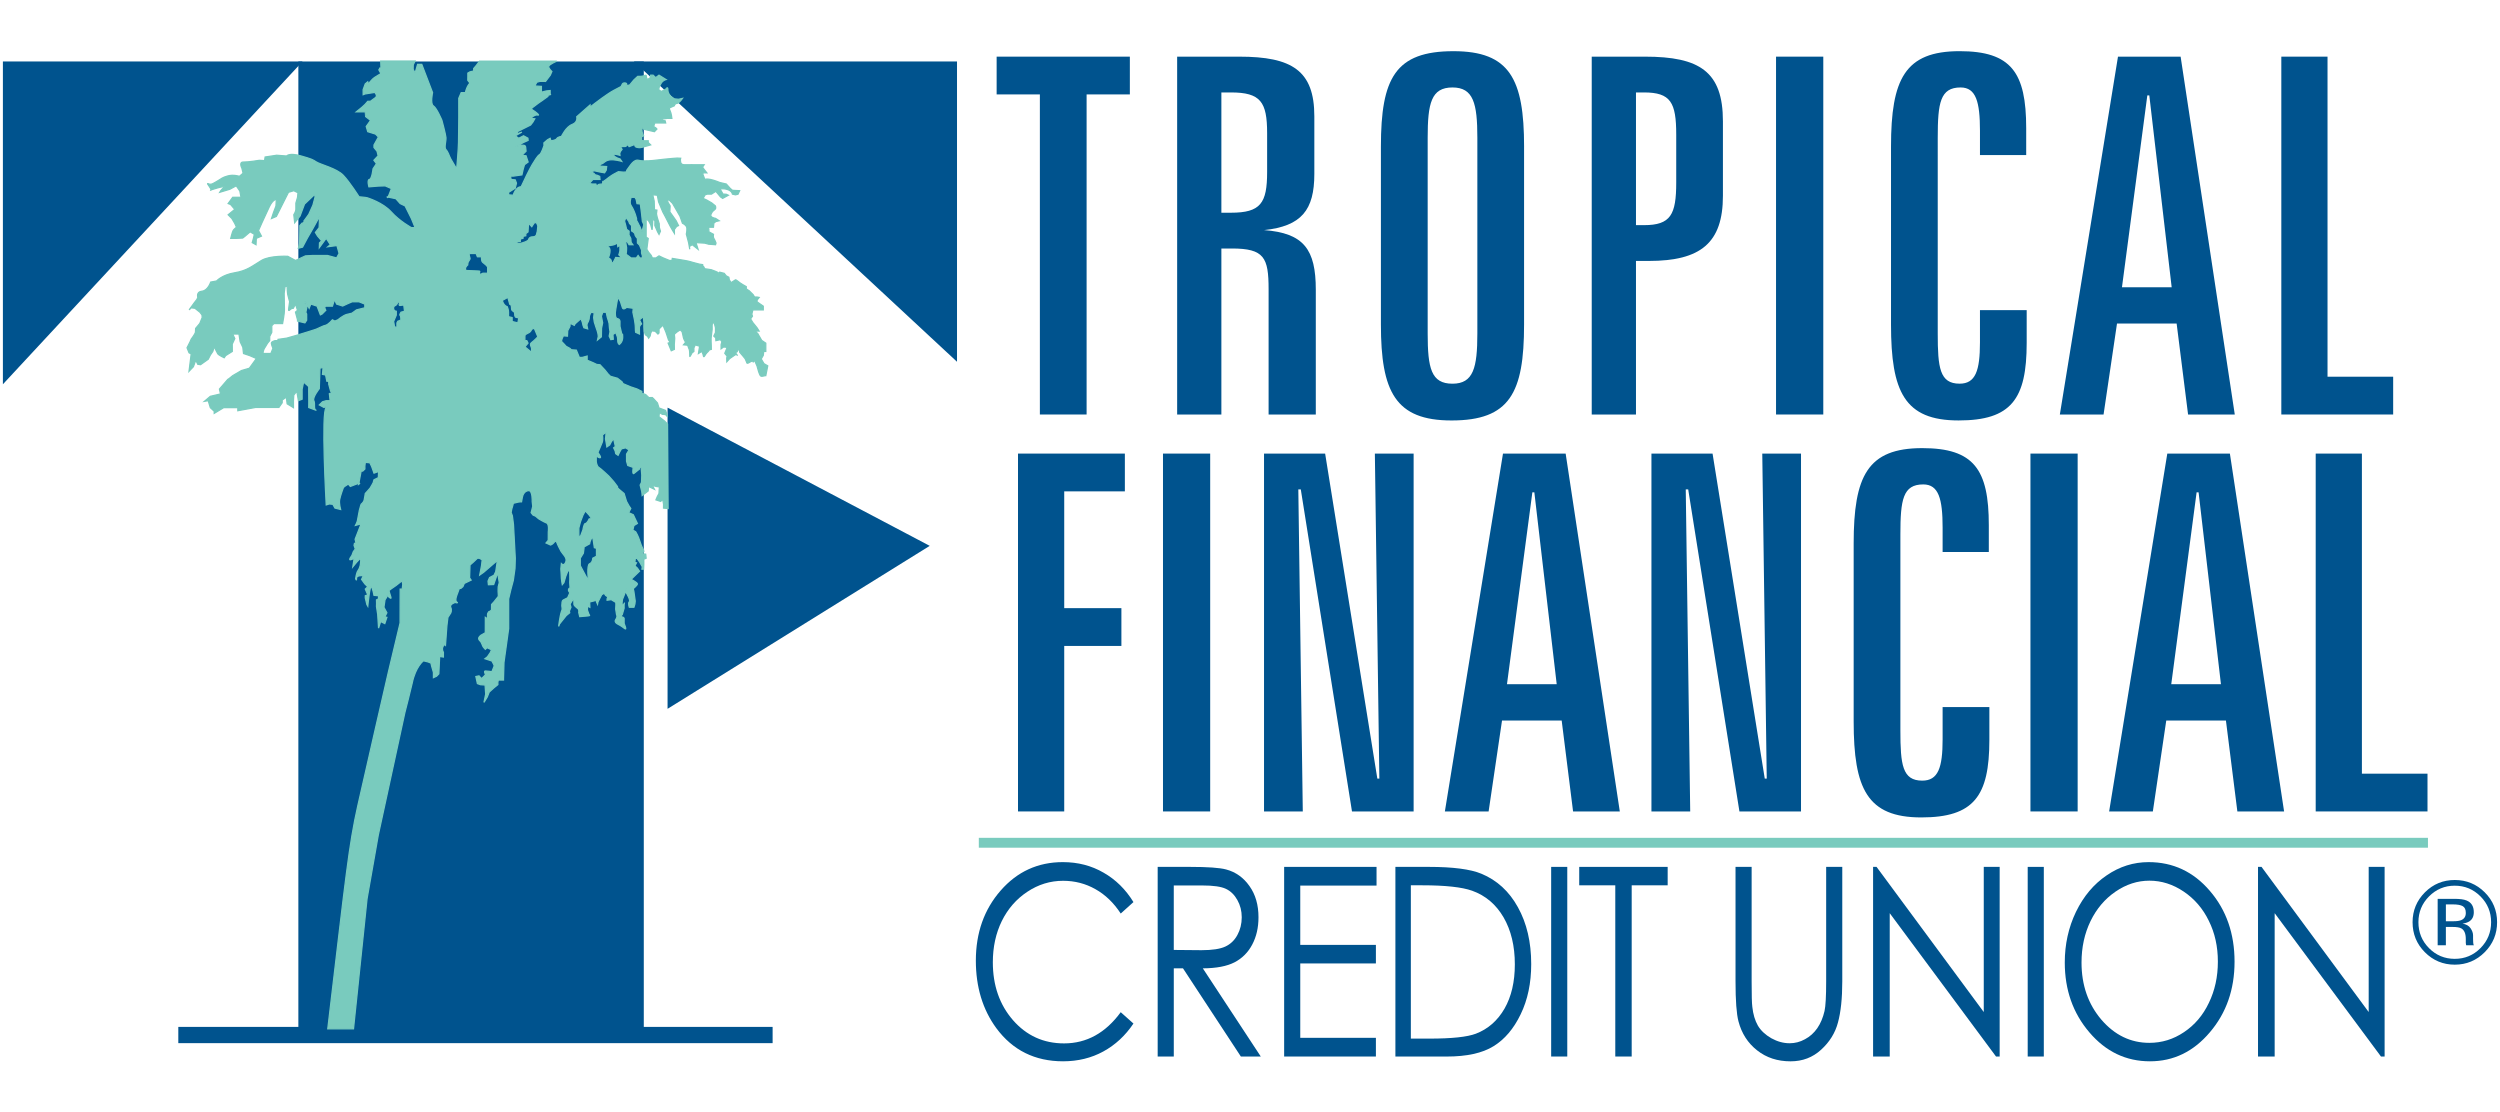 <?xml version="1.0" encoding="utf-8"?>
<!-- Generator: Adobe Illustrator 16.0.4, SVG Export Plug-In . SVG Version: 6.00 Build 0)  -->
<!DOCTYPE svg PUBLIC "-//W3C//DTD SVG 1.1//EN" "http://www.w3.org/Graphics/SVG/1.1/DTD/svg11.dtd">
<svg version="1.1" id="Layer_1" xmlns="http://www.w3.org/2000/svg" xmlns:xlink="http://www.w3.org/1999/xlink" x="0px" y="0px"
	 width="200px" height="89px" viewBox="0 0 200 89" enable-background="new 0 0 200 89" xml:space="preserve">
<g>
	<path fill="#00538E" d="M90.676,72.167l-1.017,0.916c-0.562-0.859-1.236-1.508-2.025-1.949c-0.783-0.445-1.646-0.67-2.587-0.67
		c-1.028,0-1.981,0.293-2.858,0.877c-0.876,0.578-1.559,1.359-2.043,2.34c-0.479,0.977-0.719,2.08-0.719,3.301
		c0,1.852,0.537,3.395,1.613,4.633c1.081,1.236,2.443,1.857,4.085,1.857c1.807,0,3.317-0.834,4.534-2.496l1.017,0.908
		c-0.643,0.959-1.446,1.707-2.411,2.234c-0.959,0.525-2.031,0.785-3.218,0.787c-2.256,0-4.037-0.887-5.34-2.65
		c-1.093-1.492-1.639-3.295-1.639-5.404c0-2.223,0.66-4.088,1.981-5.602c1.327-1.521,2.986-2.279,4.979-2.279
		c1.204,0,2.291,0.281,3.262,0.846C89.26,70.37,90.057,71.155,90.676,72.167L90.676,72.167z"/>
	<path fill-rule="evenodd" clip-rule="evenodd" fill="#00538E" d="M92.613,69.351h2.569c1.434,0,2.402,0.068,2.911,0.207
		c0.765,0.203,1.388,0.65,1.866,1.33c0.48,0.674,0.72,1.506,0.72,2.494c0,0.828-0.166,1.551-0.499,2.18
		c-0.328,0.625-0.798,1.098-1.411,1.42c-0.614,0.318-1.463,0.48-2.543,0.486l4.637,7.055H99.27l-4.63-7.055h-0.737v7.055h-1.289
		V69.351L92.613,69.351z M93.902,70.837v5.158l2.219,0.02c0.858,0,1.492-0.098,1.903-0.289c0.415-0.193,0.735-0.5,0.964-0.92
		c0.233-0.426,0.351-0.898,0.351-1.424c0-0.508-0.117-0.967-0.351-1.381c-0.233-0.42-0.541-0.717-0.921-0.896
		s-1.011-0.268-1.894-0.268H93.902L93.902,70.837z"/>
	<polygon fill="#00538E" points="102.732,69.351 110.123,69.351 110.123,70.847 104.021,70.847 104.021,75.591 110.072,75.591 
		110.072,77.075 104.021,77.075 104.021,83.026 110.072,83.026 110.072,84.522 102.732,84.522 102.732,69.351 	"/>
	<path fill-rule="evenodd" clip-rule="evenodd" fill="#00538E" d="M111.632,84.522V69.351h2.676c1.928,0,3.33,0.184,4.201,0.547
		c1.249,0.516,2.224,1.41,2.925,2.682c0.707,1.273,1.063,2.787,1.063,4.547c0,1.521-0.281,2.857-0.842,4.012
		c-0.557,1.158-1.279,2.01-2.174,2.559c-0.892,0.553-2.139,0.826-3.747,0.826H111.632L111.632,84.522z M112.868,83.089h1.492
		c1.782,0,3.018-0.131,3.709-0.393c0.968-0.371,1.73-1.037,2.289-2c0.555-0.969,0.829-2.152,0.829-3.547
		c0-1.467-0.299-2.717-0.9-3.758c-0.603-1.035-1.441-1.748-2.517-2.133c-0.808-0.287-2.139-0.434-3.988-0.434h-0.914V83.089
		L112.868,83.089z"/>
	<polygon fill="#00538E" points="124.093,69.351 125.382,69.351 125.382,84.522 124.093,84.522 124.093,69.351 	"/>
	<polygon fill="#00538E" points="126.338,70.825 126.338,69.351 133.413,69.351 133.413,70.825 130.535,70.825 130.535,84.522 
		129.223,84.522 129.223,70.825 126.338,70.825 	"/>
	<path fill="#00538E" d="M138.842,69.351h1.289v9.158c0,1.09,0.016,1.764,0.054,2.033c0.063,0.596,0.212,1.098,0.445,1.506
		c0.233,0.396,0.596,0.736,1.077,1.012c0.485,0.268,0.972,0.4,1.465,0.4c0.428,0,0.838-0.105,1.228-0.322
		c0.395-0.209,0.719-0.504,0.984-0.883c0.262-0.381,0.453-0.838,0.578-1.371c0.087-0.387,0.131-1.178,0.131-2.375v-9.158h1.289
		v9.158c0,1.357-0.117,2.451-0.345,3.291c-0.22,0.834-0.669,1.559-1.349,2.178c-0.673,0.617-1.484,0.928-2.445,0.928
		c-1.041,0-1.933-0.291-2.675-0.879c-0.742-0.582-1.239-1.357-1.491-2.32c-0.156-0.592-0.235-1.654-0.235-3.197V69.351
		L138.842,69.351z"/>
	<polygon fill="#00538E" points="149.847,84.522 149.847,69.351 150.124,69.351 158.701,80.964 158.701,69.351 159.973,69.351 
		159.973,84.522 159.682,84.522 151.178,73.054 151.178,84.522 149.847,84.522 	"/>
	<polygon fill="#00538E" points="162.216,69.351 163.505,69.351 163.505,84.522 162.216,84.522 162.216,69.351 	"/>
	<path fill-rule="evenodd" clip-rule="evenodd" fill="#00538E" d="M171.889,68.97c1.952,0,3.588,0.766,4.9,2.301
		c1.317,1.531,1.975,3.422,1.975,5.662c0,2.221-0.657,4.105-1.975,5.65c-1.309,1.547-2.906,2.322-4.794,2.322
		c-1.912,0-3.526-0.77-4.841-2.312c-1.316-1.539-1.972-3.402-1.972-5.59c0-1.457,0.297-2.809,0.895-4.053
		c0.603-1.244,1.418-2.217,2.453-2.918C169.564,69.321,170.685,68.97,171.889,68.97L171.889,68.97z M171.95,70.454
		c-0.95,0-1.855,0.291-2.709,0.877c-0.854,0.584-1.519,1.371-2,2.361c-0.477,0.99-0.719,2.092-0.719,3.311
		c0,1.803,0.529,3.326,1.586,4.568c1.065,1.238,2.347,1.857,3.842,1.857c0.998,0,1.925-0.285,2.771-0.857
		c0.854-0.57,1.518-1.35,1.988-2.34c0.481-0.99,0.721-2.088,0.721-3.299c0-1.203-0.239-2.291-0.721-3.26
		c-0.471-0.977-1.143-1.758-2.006-2.342C173.839,70.745,172.92,70.454,171.95,70.454L171.95,70.454z"/>
	<polygon fill="#00538E" points="180.641,84.522 180.641,69.351 180.922,69.351 189.495,80.964 189.495,69.351 190.769,69.351 
		190.769,84.522 190.478,84.522 181.973,73.054 181.973,84.522 180.641,84.522 	"/>
	<polygon fill="#00538E" points="81.44,36.287 81.44,64.915 85.138,64.915 85.138,51.675 89.712,51.675 89.712,48.652 
		85.138,48.652 85.138,39.309 89.989,39.309 89.989,36.287 81.44,36.287 	"/>
	<polygon fill="#00538E" points="93.039,36.287 93.039,64.915 96.815,64.915 96.815,36.287 93.039,36.287 	"/>
	<polygon fill="#00538E" points="101.122,36.287 101.122,64.915 104.223,64.915 103.866,39.15 104.063,39.15 108.159,64.915 
		113.09,64.915 113.09,36.287 109.989,36.287 110.348,62.29 110.187,62.29 106.011,36.287 101.122,36.287 	"/>
	<path fill-rule="evenodd" clip-rule="evenodd" fill="#00538E" d="M120.239,36.287l-4.649,28.628h3.499l1.073-7.275h4.772
		l0.912,7.275h3.738l-4.332-28.628H120.239L120.239,36.287z M122.588,39.389h0.16l1.788,15.348h-3.978L122.588,39.389
		L122.588,39.389z"/>
	<polygon fill="#00538E" points="132.115,36.287 132.115,64.915 135.217,64.915 134.86,39.15 135.056,39.15 139.154,64.915 
		144.081,64.915 144.081,36.287 140.982,36.287 141.339,62.29 141.181,62.29 137.005,36.287 132.115,36.287 	"/>
	<path fill="#00538E" d="M159.105,42.013c0-4.454-1.189-6.163-5.326-6.163c-4.374,0-5.486,2.227-5.486,7.634v14.234
		c0,5.369,1.075,7.676,5.409,7.676c4.214,0,5.447-1.711,5.447-6.203v-2.625h-3.74v2.586c0,2.266-0.356,3.299-1.63,3.299
		c-1.59,0-1.748-1.273-1.748-4.016V42.769c0-2.784,0.197-4.016,1.829-4.016c1.231,0,1.549,1.153,1.549,3.458v1.948h3.696V42.013
		L159.105,42.013z"/>
	<polygon fill="#00538E" points="162.436,36.287 162.436,64.915 166.212,64.915 166.212,36.287 162.436,36.287 	"/>
	<path fill-rule="evenodd" clip-rule="evenodd" fill="#00538E" d="M173.384,36.287l-4.653,28.628h3.497l1.073-7.275h4.773
		l0.915,7.275h3.738l-4.336-28.628H173.384L173.384,36.287z M175.728,39.389h0.159l1.788,15.348H173.7L175.728,39.389
		L175.728,39.389z"/>
	<polygon fill="#00538E" points="185.256,36.287 185.256,64.915 194.2,64.915 194.2,61.894 188.952,61.894 188.952,36.287 
		185.256,36.287 	"/>
	<polygon fill="#00538E" points="79.731,4.532 79.731,7.553 83.19,7.553 83.19,33.16 86.928,33.16 86.928,7.553 90.388,7.553 
		90.388,4.532 79.731,4.532 	"/>
	<path fill-rule="evenodd" clip-rule="evenodd" fill="#00538E" d="M94.172,4.532V33.16h3.538v-13.28h0.838
		c2.583,0,2.94,0.716,2.94,3.262V33.16h3.776V23.18c0-3.221-0.952-4.532-4.134-4.772c2.981-0.318,4.017-1.59,4.017-4.494V9.303
		c0-3.658-1.788-4.771-6.005-4.771H94.172L94.172,4.532z M97.71,7.395h0.757c2.386,0,2.903,0.756,2.903,3.261v3.102
		c0,2.504-0.518,3.26-2.903,3.26H97.71V7.395L97.71,7.395z"/>
	<path fill-rule="evenodd" clip-rule="evenodd" fill="#00538E" d="M118.188,11.012V26.68c0,2.744-0.317,4.016-1.99,4.016
		c-1.705,0-1.984-1.233-1.984-4.016V11.012c0-2.743,0.279-4.015,1.984-4.015C117.871,6.997,118.188,8.269,118.188,11.012
		L118.188,11.012z M121.927,11.729c0-5.408-1.152-7.634-5.646-7.634c-4.653,0-5.808,2.146-5.808,7.634v14.234
		c0,5.369,1.154,7.674,5.647,7.674c4.653,0,5.806-2.187,5.806-7.674V11.729L121.927,11.729z"/>
	<path fill-rule="evenodd" clip-rule="evenodd" fill="#00538E" d="M127.338,4.532V33.16h3.54V20.875h1.032
		c4.136,0,5.924-1.432,5.924-5.211V9.701c0-3.977-1.865-5.169-6.241-5.169H127.338L127.338,4.532z M130.878,7.395h0.636
		c2.145,0,2.584,0.795,2.584,3.38v3.817c0,2.584-0.439,3.42-2.584,3.42h-0.636V7.395L130.878,7.395z"/>
	<polygon fill="#00538E" points="142.083,4.532 142.083,33.16 145.863,33.16 145.863,4.532 142.083,4.532 	"/>
	<path fill="#00538E" d="M162.096,10.257c0-4.453-1.192-6.163-5.328-6.163c-4.372,0-5.487,2.226-5.487,7.634v14.234
		c0,5.369,1.073,7.674,5.405,7.674c4.218,0,5.449-1.709,5.449-6.202v-2.624h-3.738v2.584c0,2.266-0.356,3.3-1.629,3.3
		c-1.591,0-1.749-1.272-1.749-4.016V11.012c0-2.783,0.196-4.015,1.828-4.015c1.233,0,1.55,1.153,1.55,3.459v1.948h3.699V10.257
		L162.096,10.257z"/>
	<path fill-rule="evenodd" clip-rule="evenodd" fill="#00538E" d="M169.439,4.532l-4.651,28.628h3.497l1.075-7.275h4.771
		l0.915,7.275h3.736l-4.332-28.628H169.439L169.439,4.532z M171.786,7.632h0.158l1.79,15.35h-3.977L171.786,7.632L171.786,7.632z"/>
	<polygon fill="#00538E" points="182.506,4.532 182.506,33.16 191.453,33.16 191.453,30.137 186.202,30.137 186.202,4.532 
		182.506,4.532 	"/>
	
		<line fill="none" stroke="#79CBBE" stroke-width="0.79" stroke-miterlimit="3.864" x1="78.305" y1="67.421" x2="194.237" y2="67.421"/>
	<polygon fill="#00538E" points="0.232,30.742 0.232,4.919 24.203,4.919 0.232,30.742 	"/>
	<polygon fill="#00538E" points="23.869,4.919 51.503,4.919 51.503,82.745 23.869,82.745 23.869,4.919 	"/>
	<polygon fill="#00538E" points="50.711,4.919 76.561,4.919 76.561,28.942 50.711,4.919 	"/>
	<polygon fill="#00538E" points="53.405,56.706 53.405,32.611 74.378,43.668 53.405,56.706 	"/>
	
		<line fill="none" stroke="#00538E" stroke-width="1.3" stroke-miterlimit="3.864" x1="14.265" y1="82.802" x2="61.809" y2="82.802"/>
	<path fill-rule="evenodd" clip-rule="evenodd" fill="#00538E" d="M194.322,71.712c-0.564,0.57-0.848,1.258-0.848,2.061
		c0,0.814,0.279,1.504,0.844,2.076c0.566,0.572,1.254,0.859,2.062,0.859s1.495-0.287,2.06-0.859
		c0.567-0.572,0.849-1.262,0.849-2.076c0-0.803-0.281-1.49-0.849-2.061c-0.566-0.57-1.254-0.857-2.06-0.857
		C195.576,70.854,194.891,71.142,194.322,71.712L194.322,71.712z M198.777,76.175c-0.659,0.664-1.459,0.998-2.397,0.998
		c-0.937,0-1.734-0.334-2.394-0.998c-0.656-0.662-0.98-1.461-0.98-2.402c0-0.93,0.331-1.727,0.99-2.389
		c0.657-0.656,1.451-0.984,2.384-0.984c0.938,0,1.738,0.328,2.397,0.984c0.661,0.658,0.99,1.455,0.99,2.389
		C199.768,74.712,199.438,75.511,198.777,76.175L198.777,76.175z M197.016,72.491c-0.161-0.092-0.424-0.139-0.79-0.139h-0.555V73.7
		h0.59c0.275,0,0.481-0.027,0.622-0.084c0.255-0.102,0.382-0.295,0.382-0.58C197.265,72.763,197.182,72.585,197.016,72.491
		L197.016,72.491z M196.314,71.907c0.461,0,0.8,0.041,1.014,0.133c0.386,0.158,0.576,0.471,0.576,0.939
		c0,0.334-0.119,0.578-0.362,0.734c-0.131,0.082-0.311,0.143-0.54,0.178c0.293,0.047,0.507,0.17,0.641,0.365
		c0.135,0.197,0.202,0.389,0.202,0.578v0.27c0,0.086,0.006,0.18,0.01,0.277c0.006,0.1,0.019,0.164,0.032,0.195l0.023,0.045h-0.613
		c-0.002-0.012-0.006-0.025-0.011-0.035c-0.002-0.014-0.004-0.027-0.008-0.043l-0.014-0.119V75.13c0-0.432-0.114-0.715-0.351-0.854
		c-0.139-0.082-0.38-0.121-0.73-0.121h-0.513v1.467h-0.657v-3.715H196.314L196.314,71.907z"/>
	<path fill="#79CBBE" stroke="#79CBBE" stroke-width="0.101" d="M30.403,4.883h2.806l-0.15,0.295L33.05,5.546l0.159,0.3
		l0.199-0.698h0.333l0.864,2.26c0,0-0.2,0.897,0.066,1.063s0.68,1.149,0.68,1.149s0.295,1.088,0.324,1.378
		c0.029,0.29-0.159,0.808,0,0.969c0.159,0.161,0.283,0.525,0.283,0.525l0.103,0.22l0.271,0.46l0.201,0.352
		c0,0,0.142-1.597,0.147-2.122c0.006-0.525,0.023-1.993,0.023-1.993V7.858l0.194-0.45h0.333c0.119-0.543,0.365-0.764,0.365-0.764
		l-0.171-0.22l0.005-0.326V5.847l0.166-0.097l0.299-0.07V5.484l0.216-0.254l0.251-0.337h6.181c0,0-0.624,0.259-0.645,0.423
		c-0.02,0.165,0.253,0.402,0.253,0.402l-0.126,0.294l-0.38,0.5l-0.458-0.003l-0.239,0.069l-0.166,0.3l0.531,0.033v0.465l0.388-0.099
		l0.311-0.033v0.332c0,0,0.143-0.11-0.14,0.108c-0.283,0.219-0.782,0.553-0.782,0.553l-0.498,0.376c0,0-0.151,0.098,0.024,0.192
		c0.177,0.094,0.64,0.466,0.402,0.399c-0.236-0.067-0.569,0.266-0.569,0.266l0.333,0.033l-0.148,0.261l-0.185,0.238l-0.664,0.332
		l-0.398,0.2v0.166l0.365-0.132l-0.532,0.298l0.283,0.195l0.382-0.198l0.349,0.192l0.017,0.176l-0.383,0.172l-0.647,0.36
		c0,0,0.797-0.332,0.831,0c0.033,0.333,0.033,0.333,0.033,0.333l-0.332,0.332l0.332,0.033l0.166,0.5l-0.289,0.213l-0.103,0.352
		l-0.106,0.465l-0.698,0.099h-0.217l0.051,0.266l0.332,0.034l0.098,0.261l-0.098,0.403l-0.531,0.332v0.2l0.365,0.033
		c0,0,0.191-0.68,0.638-0.677c0.14-0.329,0.725-1.52,0.882-1.767c0.156-0.248,0.432-0.729,0.586-0.804
		c0.154-0.076,0.361-0.722,0.361-0.722l-0.008-0.218l0.294-0.254l0.205-0.112l0.066,0.2c0,0,0.386-0.036,0.465-0.176
		c0.08-0.14,0.374-0.176,0.374-0.176s0.361-0.771,0.854-0.955c0.492-0.184,0.369-0.621,0.369-0.621l1.064-0.938V8.57
		c0,0,0.646-0.506,0.937-0.709c0.292-0.205,0.66-0.469,0.948-0.623c0.288-0.152,0.607-0.319,0.607-0.319s0.023-0.083,0.1-0.208
		c0.074-0.125,0.378-0.092,0.339,0.054c-0.04,0.146,0.252,0.022,0.252,0.022l0.326-0.396l0.304-0.28c0,0,0.336,0.011,0.488-0.043
		c0.152-0.054,0.2-0.128,0.219,0.14c0.021,0.267,0.299,0.006,0.299,0.006l0.032-0.2l0.196,0.002l0.203,0.198l0.266-0.2l0.562,0.35
		c0,0-0.229,0.049-0.378,0.277c-0.147,0.228-0.193,0.419-0.193,0.419l0.009,0.151l0.201,0.104l0.361-0.195
		c0,0,0.151-0.254,0.146,0.056c-0.006,0.308,0.254,0.549,0.254,0.549l0.269,0.184l0.332,0.034l0.313-0.07
		c0,0-0.281,0.402-0.446,0.402c-0.167,0-0.201,0.184-0.201,0.184l-0.331,0.149c0,0-0.129,0.016-0.019,0.235
		c0.112,0.218,0.152,0.628,0.152,0.628l-0.357-0.004l-0.378,0.056l-0.12,0.098l0.316,0.045l0.04,0.171h-0.864
		c0,0-0.145,0.298-0.033,0.332c0.112,0.033,0.199,0.154,0.199,0.154l-0.199,0.211l-0.85-0.194c0,0-0.122-0.302-0.147-0.006
		c-0.026,0.296,0.133,0.531,0.133,0.531l-0.162,0.084l-0.004,0.282l0.181,0.032l0.352,0.001v0.139l0.195,0.188
		c0,0-0.364,0.112-0.7,0.196c-0.335,0.084-0.526-0.057-0.526-0.057l-0.065-0.167l-0.433,0.167l-0.1-0.167l-0.173,0.153l-0.426,0.014
		l0.136,0.218l-0.133,0.178l-0.054,0.143l0.018,0.159c0,0-0.632-0.201-0.499,0c0.134,0.201,0.51,0.289,0.51,0.289l0.124,0.188
		c0,0-0.604-0.178-0.985-0.111c-0.379,0.066-0.398,0.242-0.601,0.311C47.94,13.173,48,13.292,48,13.292l0.532,0.033l-0.031,0.28
		l-0.135,0.219l-0.355-0.062l-0.459-0.099l-0.303,0.075l0.253,0.119l0.116,0.129l0.165,0.04l0.192,0.085L48,14.355l-0.34,0h-0.163
		l-0.062,0l-0.298,0.332l0.273,0.036l0.258-0.002l0.066,0.198c0,0,0.099-0.147,0.178-0.17c0.078-0.022,0.288-0.028,0.288-0.028
		l0.032-0.25c0,0-0.008,0.11,0.268-0.116c0.274-0.228,0.553-0.396,0.553-0.396l0.413-0.223l0.432,0.036l0.28-0.027
		c0,0-0.148-0.003,0.044-0.242s0.475-0.784,0.879-0.677c0.404,0.108,1.254,0,1.254,0s0.529-0.056,0.842-0.095
		c0.313-0.04,0.979-0.084,0.979-0.084l0.272,0.013c0,0-0.035,0.086,0,0.3c0.036,0.213,0.232,0.229,0.371,0.221
		c0.14-0.008,0.924,0,0.924,0h0.587l-0.129,0.19l0.129,0.183l0.213,0.271l-0.256,0.001L56.21,13.89l0.176,0.465
		c0,0,0.131-0.066,0.447,0c0.316,0.064,0.759,0.248,0.759,0.248l0.513,0.119l0.309,0.348l0.183,0.156l0.573,0.029l-0.13,0.282
		l-0.203,0.049l-0.24-0.057c0,0-0.031-0.253-0.394-0.367c-0.363-0.113-0.596-0.042-0.596-0.042l0.234,0.408l0.251,0.011l0.175,0.08
		l-0.454,0.25l-0.173-0.118l-0.372-0.45l-0.351,0.227l-0.336,0.002l-0.171,0.055l-0.164,0.284l0.296,0.137l0.394,0.227l0.284,0.229
		c0,0,0.1,0.177-0.021,0.287c-0.122,0.108-0.229,0.157-0.325,0.408c-0.096,0.251,0.366,0.312,0.366,0.312l0.294,0.191l-0.264,0.063
		l-0.162,0.123l-0.032,0.333h-0.158h-0.341c0,0,0.129-0.01,0.131,0.178c0.001,0.187,0.001,0.187,0.001,0.187l0.367,0.2
		c0,0-0.043,0.219,0.029,0.324c0.073,0.106,0.176,0.375,0.176,0.375l-0.04,0.133l-0.547-0.041l-0.308-0.085l-0.708-0.041
		l0.167,0.532l-0.189-0.148l-0.276-0.217l-0.228,0.142l0.028,0.223l-0.087-0.509l-0.187-0.708c0,0,0.109-0.448-0.002-0.617
		c-0.112-0.167-0.309-0.251-0.309-0.251L54.4,17.301l-0.597-1.037l-0.353-0.346l-0.033,0.231l0.192,0.325l-0.021,0.481l0.251,0.346
		l0.255,0.367l0.187,0.377l-0.152,0.072l-0.179,0.242l0.002,0.307c0,0-0.258-0.407-0.334-0.569
		c-0.075-0.163-0.408-0.795-0.408-0.795l-0.186-0.346l-0.336-0.805l-0.103-0.533l-0.365-0.033l0.115,0.501l0.018,0.481v0.214
		l0.199,0.031L52.518,17.1c0,0,0.034,0.223,0.069,0.325c0.036,0.102,0.15,0.474,0.15,0.474l0.011,0.304l0.087,0.295l-0.112,0.252
		l-0.112-0.196l-0.223-0.508l0.006-0.36l-0.172-0.205l-0.015,0.43l-0.041,0.477l-0.111-0.41l-0.158-0.295l-0.206-0.202v0.43v0.642
		v0.42l0.166,0.103l-0.112,0.864l0.143,0.236l0.204,0.25l0.098,0.211h0.283l0.248-0.166l0.343,0.166l0.499,0.203l0.189-0.002
		l0.032-0.166c0,0,0.678,0.115,1.009,0.167c0.33,0.052,0.648,0.158,0.648,0.158l0.529,0.138l0.24,0.034l-0.007,0.074l0.083,0.083
		l0.091,0.175c0,0,0.417,0.053,0.523,0.077c0.105,0.023,0.505,0.204,0.505,0.204l0.102,0.085l0.067-0.093l0.362,0.093l0.158,0.2
		l0.214,0.114l0.035,0.203l0.14,0.231l0.335-0.217c0,0,0.015-0.071,0.221,0.109c0.205,0.179,0.661,0.423,0.661,0.423v0.182
		l0.235,0.15l0.31,0.307l0.12,0.192h0.188l0.179,0.034L60.571,24l-0.01,0.145l0.501,0.349v0.156v0.143h-0.83l-0.051,0.183
		l-0.034,0.158l0.048,0.161l-0.15,0.217l0.186,0.3l0.334,0.413l0.161,0.258h-0.341l0.227,0.188l0.197,0.341l0.126,0.22l0.328,0.221
		v0.663h-0.166l-0.034,0.31l-0.166,0.29l0.222,0.378l0.301,0.172l-0.156,0.779c0,0-0.021-0.006-0.2,0.039
		c-0.178,0.044-0.232,0.028-0.308-0.178c-0.077-0.207-0.058-0.139-0.109-0.328c-0.052-0.188-0.087-0.306-0.087-0.306l-0.145-0.329
		l-0.016-0.127l-0.135,0.127c0,0-0.034-0.135-0.292,0.038c-0.258,0.173-0.237,0.001-0.237,0.001l-0.121-0.282l-0.203-0.249
		l-0.241-0.284V27.81l-0.094,0.166l-0.134,0.191l-0.139,0.014l0.199,0.266c0,0-0.052-0.156-0.223-0.039
		c-0.171,0.118-0.405,0.279-0.405,0.279l-0.227,0.252l-0.009-0.294l0.033-0.146l-0.188-0.236l0.166-0.403l-0.012-0.079l-0.25-0.021
		l-0.2,0.143l0.001-0.334l0.066-0.232l-0.124-0.166l-0.358,0.081l-0.014-0.223l-0.152-0.143l0.133-0.28v-0.386l-0.133-0.499
		l-0.135,0.243v0.391l-0.083,0.7v0.282l0.013,0.289l0.006,0.323l-0.151,0.036c0,0-0.078,0.128-0.2,0.229
		c-0.122,0.102-0.252,0.464-0.282,0.266c-0.03-0.199-0.131-0.366-0.131-0.366l-0.267,0.167l0.093-0.584l-0.349-0.106l-0.11,0.244
		l0.001,0.279l-0.156,0.124c0,0-0.172,0.354-0.172,0.27c0-0.083-0.005-0.472-0.039-0.539c-0.033-0.066-0.131-0.352-0.131-0.352
		l-0.332-0.033l0.166-0.2c0,0-0.166-0.277-0.178-0.388c-0.012-0.11-0.104-0.464-0.104-0.464l-0.15-0.145
		c0,0-0.485,0.291-0.465,0.399c0.021,0.108,0.026,0.295,0.026,0.295l-0.032,0.478l0.006,0.39l-0.249,0.112l-0.25-0.61l0.166-0.067
		l-0.137-0.192l-0.201-0.607l-0.197-0.47l-0.062-0.093l-0.295,0.292l-0.005,0.322l-0.085,0.087l-0.221-0.225l-0.273-0.029
		l-0.085,0.183l-0.046,0.227l-0.12,0.175l-0.086-0.149l-0.175-0.126l-0.088-0.251l-0.027-0.365l0.007-0.364l-0.063-0.473
		l-0.299,0.267l0.164,0.318c0,0-0.174,0.134-0.169,0.307c0.005,0.173,0.003,0.505,0.003,0.505l-0.307-0.14
		c0,0-0.033-0.252-0.024-0.392c0.009-0.139-0.07-0.612-0.07-0.612l-0.126-0.601l0.03-0.316l-0.53-0.075c0,0-0.256,0.247-0.333,0.042
		c-0.078-0.204-0.159-0.504-0.159-0.504l-0.207-0.36c0,0-0.202,1.11-0.202,1.223s-0.03,0.47,0.169,0.505
		c0.199,0.035,0.199,0.223,0.199,0.223v0.391l0.163,0.7c0,0,0.056-0.252,0.056,0.167c0,0.419-0.28,0.586-0.28,0.586
		s-0.111-0.106-0.111-0.22c0-0.115-0.028-0.366-0.028-0.366l-0.133-0.363l-0.229,0.146l0.026,0.384l-0.196,0.029l-0.131-0.28
		l0.067-0.342l-0.045-0.304l-0.031-0.377l-0.046-0.174l-0.102-0.329l-0.08-0.382l-0.274-0.002l-0.113,0.317l0.101,0.529
		l-0.088,0.434l-0.013,0.687l-0.308,0.251l0.062-0.284c0,0-0.012-0.212-0.078-0.417c-0.067-0.204-0.118-0.346-0.118-0.346
		l-0.125-0.392l-0.051-0.35l0.045-0.381l-0.237-0.053c0,0-0.16,0.204-0.158,0.431c0.002,0.227-0.17,0.485-0.17,0.485l-0.017,0.136
		l0.056,0.283l-0.298-0.09l-0.073-0.194l-0.055-0.248l-0.111-0.284l-0.463,0.41l-0.069,0.123l-0.332-0.166l-0.012,0.248l-0.18,0.344
		l-0.021,0.439l-0.326-0.028c0,0-0.214,0.398-0.12,0.479c0.093,0.08,0.335,0.36,0.335,0.36l0.308,0.168l0.112,0.111l0.402,0.028
		l0.24,0.587h0.224l0.399-0.111v0.332c0,0,0.444,0.177,0.508,0.213c0.063,0.035,0.261,0.125,0.261,0.125L48,29.18l0.404,0.431
		l0.234,0.297l0.197,0.195l0.562,0.158l0.364,0.283l0.08,0.146l0.595,0.252l0.527,0.176l0.383,0.194l-0.023,0.128l0.332,0.126
		l0.257,0.243l0.275-0.003l0.117,0.112l0.293,0.321l0.121,0.397l0.532,0.2l0.155,0.511l-0.155-0.178l-0.264-0.024l-0.235-0.142
		l-0.033,0.333l0.447,0.348l0.24,0.24l0.044,6.756l-0.366-0.032l0.003-0.309l-0.068-0.39l-0.166,0.164l-0.377-0.125l0.11-0.258
		l0.133-0.246l0.033-0.532l-0.251-0.033l-0.311-0.09l0.163,0.312l-0.465-0.222l-0.034,0.357l-0.48,0.366
		c0,0-0.017-0.251-0.036-0.332c-0.021-0.081-0.124-0.504-0.124-0.504l0.109-0.219l0.021-0.571l-0.052-0.629l-0.137-0.013l0.001,0.15
		c0,0-0.303,0.243-0.445,0.354c-0.144,0.113-0.054-0.487-0.054-0.487l-0.433-0.152l-0.099-0.339v-0.419v-0.153l0.199-0.334
		l-0.275-0.167l-0.329,0.08l-0.136,0.237l-0.136,0.281l-0.188-0.131l-0.046-0.219l-0.121-0.246l0.138-0.106l-0.142-0.644
		l-0.194,0.287l-0.119,0.23l-0.224,0.158l-0.111-0.644l0.054-0.545L48.2,34.797c0,0,0.059,0.38-0.027,0.603
		c-0.085,0.223-0.339,0.793-0.339,0.793L48,36.458c0,0,0.109,0.188-0.031,0.16c-0.14-0.027-0.268-0.16-0.268-0.16l-0.002,0.457
		c0,0,0.036,0.382,0.202,0.474c0.164,0.092,0.796,0.69,0.796,0.69l0.392,0.438l0.31,0.408c0,0-0.043,0.08,0.121,0.214
		c0.162,0.135,0.409,0.343,0.409,0.343l0.194,0.631l0.201,0.36l0.139,0.205l-0.169,0.333l0.371,0.171l0.327,0.693l-0.279,0.169
		l-0.086,0.363l0.23,0.136c0,0,0.2,0.317,0.335,0.76c0.136,0.444,0.298,0.699,0.298,0.699l0.015,0.12l-0.181,0.179l0.333,0.033
		l0.033,0.323l-0.186,0.08v0.13v0.278l-0.015,0.387h-0.133l0.027-0.193l-0.205-0.368l-0.22-0.305h-0.135L50.792,45l0.127,0.025
		l-0.127,0.242l0.201,0.184l0.165,0.246l-0.668,0.648c0,0,0.502,0.258,0.502,0.367c0,0.113-0.333,0.381-0.333,0.381l0.054,0.236
		l0.105,0.756l-0.026,0.24l-0.079,0.256h-0.367c0,0-0.124-0.33,0-0.443c0.123-0.109-0.234-0.701-0.234-0.701l0.017-0.344
		l-0.199,0.533l-0.133,0.332l-0.033,0.293l0.033,0.271c0,0,0.196-0.334,0.156-0.268s-0.023,0.4-0.023,0.4l-0.15,0.517
		c0,0-0.183,0.148-0.016,0.182c0.166,0.033,0.166,0.127,0.166,0.127v0.393c0,0,0.249,0.578,0.054,0.42
		c-0.289-0.236-0.56-0.365-0.56-0.365s-0.325-0.141-0.159-0.373c0.166-0.234,0.062-0.375,0.062-0.375l-0.072-0.454l0.018-0.332
		l-0.007-0.201l-0.367-0.221l-0.334,0.047c0,0-0.007-0.133,0.034-0.197c0.041-0.062,0.041-0.062,0.041-0.062l-0.19-0.127
		l-0.114-0.172l-0.198,0.113l-0.301,0.584l-0.033,0.178l-0.166-0.377l-0.09,0.109l-0.376,0.09l0.017,0.424l-0.182-0.092
		l-0.015,0.312l0.104,0.292l0.044,0.094c0,0,0.126,0.068-0.117,0.086c-0.244,0.02-0.643,0.055-0.643,0.055l-0.079-0.323
		c0,0,0.025-0.148-0.017-0.248c-0.042-0.102-0.359-0.256-0.37-0.422s0-0.504,0-0.504l-0.307,0.496l0.069,0.254l-0.125,0.307
		l0.025,0.135l-0.274,0.22l-0.548,0.686c0,0-0.118,0.471-0.009-0.207c0.109-0.679,0.162-0.796,0.212-0.911
		c0.049-0.117-0.034-0.334-0.006-0.445c0.027-0.113-0.03-0.283,0.126-0.373c0.156-0.088,0.332-0.166,0.332-0.166l0.185-0.414
		c0,0-0.145-0.109-0.109-0.258c0.036-0.146,0.125-0.094,0.125-0.094l-0.033-0.463c0,0,0.005-0.164,0.01-0.248
		c0.007-0.086-0.013-0.598-0.013-0.598l-0.097-0.188l-0.211,0.529l-0.152,0.518l-0.13,0.156c0,0-0.079-0.416-0.074-0.498
		c0.005-0.08-0.043-0.758-0.043-0.758l0.043-0.418c0,0,0.21,0.23,0.349-0.125c0.14-0.354-0.232-0.62-0.375-0.863
		c-0.143-0.245-0.299-0.606-0.299-0.606s-0.08-0.333-0.232-0.137c-0.152,0.197-0.305,0.241-0.305,0.241l-0.365-0.166l0.178-0.211
		l0.003-0.675c0,0,0.088-0.626-0.14-0.714c-0.227-0.087-0.633-0.336-0.633-0.336l-0.251-0.213l-0.195-0.083l-0.153-0.188
		l0.128-0.505l-0.043-0.392c0,0,0.038-0.896-0.29-0.871c-0.327,0.024-0.465,0.339-0.498,0.532c-0.034,0.192-0.066,0.366-0.066,0.366
		h-0.101l-0.165,0.022l-0.392,0.094c0,0-0.06,0.295-0.094,0.362c-0.033,0.066-0.08,0.385-0.08,0.385l0.098,0.248l0.09,0.7
		l0.145,2.707l-0.024,0.813l-0.134,0.953l-0.194,0.727l-0.179,0.758v2.376l-0.119,0.869l-0.256,1.838l-0.036,1.293v0.111h-0.42
		l-0.035,0.195l0.002,0.172l-0.333,0.271l-0.359,0.326l-0.152,0.387l-0.268,0.438l0.139-0.656L38.807,54.8l-0.374-0.025l-0.24-0.09
		l-0.123-0.561l0.251-0.055l0.206,0.223l0.32-0.318c0,0-0.162-0.297-0.022-0.297c0.139,0,0.526,0.061,0.526,0.061l0.173-0.43
		l0.001-0.098l-0.17-0.33l-0.559-0.182l0.197-0.154l0.222-0.32l0.11-0.244l-0.362-0.166l-0.137,0.133c0,0-0.206-0.217-0.222-0.297
		c-0.014-0.076-0.148-0.324-0.148-0.324s-0.162-0.121-0.162-0.248s0.179-0.258,0.179-0.258l0.352-0.201v-0.385l0.002-0.465v-0.381
		l0.193,0.125c0,0-0.053-0.361,0.012-0.464c0.065-0.104,0.065-0.104,0.065-0.104s0.218-0.074,0.224-0.186s0.005-0.402,0.005-0.402
		l0.187-0.203l0.346-0.434c0,0,0.021-0.125,0-0.26c-0.021-0.137,0-0.52,0-0.52l0.084-0.33l-0.127-0.797l-0.147,0.443l-0.175,0.506
		l-0.42,0.016l-0.031-0.291l0.122-0.281l0.359-0.191l0.135-0.285l0.049-0.332l0.084-0.564l-1.097,0.945l-0.317,0.223l0.143-0.744
		l0.053-0.473l-0.224-0.126l-0.155-0.004l-0.347,0.329l-0.249,0.217l-0.025,0.789l-0.008,0.24l0.124,0.178l-0.546,0.264l-0.11,0.256
		l-0.159,0.137l-0.14,0.029l-0.118,0.34c0,0-0.274,0.602-0.081,0.725s-0.132,0.039-0.132,0.039s-0.459,0.145-0.346,0.385
		c0.111,0.242,0,0.455,0,0.455l-0.226,0.354l-0.082,0.68l-0.112,1.543c0,0-0.106-0.113-0.207,0.127
		c-0.102,0.238,0.041,0.439,0.041,0.439l-0.002,0.381l-0.298-0.047l-0.038,0.791l-0.028,0.602l-0.182,0.188l-0.25,0.115v-0.42
		l-0.139-0.482l-0.061-0.264l-0.227-0.092l-0.37-0.092c0,0-0.629,0.447-0.908,1.812c-0.078,0.383-0.577,2.32-0.577,2.32L30.263,66.8
		l-0.899,5.102L28.28,82.304h-2.058c1.477-12.434,1.675-14.613,2.412-17.887c0.593-2.635,2.436-10.648,2.436-10.648l0.937-3.928
		l0.007-2.714h0.165l0.041-0.383l-0.051-0.285l-0.488,0.383l-0.365,0.252l-0.2,0.152c0,0,0.073,0.279,0.157,0.531
		c0.083,0.252-0.319-0.166-0.319-0.166l-0.022,0.174l-0.129,0.193l-0.089,0.604l0.237,0.441l-0.167,0.331l0.167,0.033l-0.167,0.5
		l-0.333-0.166l-0.165,0.529l-0.07-1.107l-0.07-0.45l-0.026-0.17l0.007-0.234l-0.007-0.297l0.154-0.076l0.013-0.256l-0.366-0.033
		c0,0-0.09-0.502-0.206-0.707c-0.117-0.207-0.292,1.57-0.292,1.57l-0.072-0.127l-0.127-0.529V47.66l0.199-0.068l-0.199-0.465
		l0.198-0.188l-0.227-0.219l-0.27-0.369l0.143-0.293c0,0-0.558-0.07-0.546,0.209c0.014,0.277-0.072,0.027-0.072,0.027
		s0.066-0.496,0.187-0.643c0.119-0.145,0.186-0.439,0.186-0.439l0.038-0.373l-0.037-0.173l-0.269,0.283l-0.329,0.395l0.109-0.687
		c0,0-0.145,0.099-0.309,0.128c-0.164,0.027,0.127-0.35,0.127-0.35l0.113-0.303l0.157-0.214l-0.099-0.29l0.033-0.158l0.123-0.003
		l-0.071-0.326l0.48-1.233l-0.45,0.124c0,0,0.132-0.258,0.152-0.373c0.021-0.115,0.157-0.834,0.157-0.834l0.099-0.354l0.042-0.125
		c0,0,0.202-0.165,0.24-0.327c0.037-0.163,0.093-0.538,0.093-0.538s0.339-0.368,0.389-0.437c0.05-0.069,0.244-0.43,0.244-0.43
		l0.064-0.23l0.347-0.17l0.02-0.493l-0.366,0.131l-0.186-0.522l-0.146-0.308l-0.365-0.032l-0.035,0.301l0.001,0.23l-0.171,0.167
		l-0.128-0.001l-0.199,1.064c0,0,0.286-0.201-0.188-0.018c-0.477,0.183-0.477,0.183-0.477,0.183l-0.164-0.191l-0.287,0.188
		l-0.103,0.091c0,0-0.25,0.667-0.302,0.974c-0.053,0.304,0.076,0.781,0.076,0.781l-0.451-0.113l-0.166-0.3l-0.29-0.03l-0.242,0.078
		c0,0-0.422-7.544,0.001-7.784c0.422-0.241-0.188-0.017-0.188-0.017l-0.364-0.198l0.254-0.251l0.299-0.089h0.31l-0.061-0.559
		l0.249-0.108l-0.149-0.092L26.3,30.741l-0.004-0.243h-0.149l-0.1-0.498l-0.249-0.051l0.049-0.549l-0.249,0.051l-0.054,1.643
		c0,0-0.562,0.704-0.437,0.96c0.127,0.255-0.042,0.676,0.168,0.759c0.21,0.084-0.575-0.21-0.575-0.21s0.012-0.838,0-0.963
		c-0.012-0.126,0-0.713,0-0.713l-0.41-0.367l-0.121,0.58v0.797l-0.298,0.118L23.77,31.44l-0.05-0.117l-0.216,0.283l-0.028,0.45
		v0.556l-0.504-0.308l-0.067-0.533l-0.331,0.233v0.218l-0.262,0.371h-1.859l-1.427,0.264v-0.246h-1.132l-0.756,0.456v-0.168
		l-0.312-0.288l-0.17-0.556l-0.299,0.049l0.469-0.398l0.815-0.191l-0.087-0.388l0.668-0.774l0.095-0.058l0.302-0.243l0.696-0.407
		l0.633-0.186l0.563-0.778l-0.543-0.235l-0.487-0.164l-0.057-0.5l-0.212-0.444l-0.097-0.617h-0.499l0.167,0.364l-0.205,0.444
		l0.005,0.586l-0.532,0.333l-0.117,0.173c0,0-0.437-0.202-0.518-0.325c-0.081-0.124-0.275-0.56-0.275-0.56l-0.119,0.378l-0.196,0.29
		l-0.17,0.335l-0.613,0.434l-0.218-0.027l-0.166-0.332l-0.189,0.522l-0.348,0.366l0.172-1.386l-0.172-0.096l-0.16-0.397
		c0,0,0.232-0.474,0.243-0.486c0.01-0.013,0.09-0.202,0.09-0.202s0.334-0.442,0.34-0.567c0.006-0.126,0.014-0.295,0.014-0.295
		l0.333-0.396l0.194-0.478l-0.019-0.209l-0.167-0.215l-0.399-0.316l-0.297-0.034l-0.166,0.167l0.436-0.601l0.177-0.222l0.085-0.174
		c0,0-0.149-0.453,0.33-0.499c0.479-0.045,0.701-0.731,0.701-0.731l0.47-0.087c0,0,0.438-0.493,1.446-0.657
		c1.008-0.165,1.416-0.548,2.142-0.983c0.685-0.411,2.109-0.333,2.109-0.333l0.616,0.333l0.798-0.369l0.596-0.032h1.162l0.732,0.198
		l0.199-0.364l-0.174-0.628l-0.724,0.095l0.199-0.165l-0.333-0.513l-0.548,0.746l0.012-0.376l0.172-0.169L25.4,18.876l-0.168-0.28
		l0.299-0.385l0.033-0.898l-0.524,0.953l-0.462,0.801l-0.374,0.704l-0.333,0.084l0.098-0.414l0.02-1.013v-0.379
		c0,0,0.219-0.255,0.216-0.231c-0.003,0.023,0.496-0.67,0.496-0.67l0.332-0.734l0.166-0.628v-0.251l-0.837,0.792l-0.359,0.955
		l-0.429,0.537l-0.069-0.637c0,0,0.166-0.263,0.166-0.431s0-0.504,0-0.504l0.133-0.462l0.033-0.365l-0.332-0.165l-0.427,0.128
		l-0.97,1.931l-0.387,0.166l0.154-0.464l0.2-0.532l0.032-0.532c0,0-0.272-0.02-0.565,0.599c-0.293,0.619-0.587,1.268-0.587,1.268
		l-0.276,0.626l0.235,0.446l-0.411,0.177l-0.023,0.508l-0.3-0.167l0.096-0.343l0.071-0.322l-0.333-0.2
		c-0.365,0.332-0.599,0.499-0.599,0.499l-0.496,0.026l-0.461,0.001c0,0,0.128-0.508,0.188-0.618
		c0.061-0.111,0.271-0.273,0.271-0.273l-0.133-0.299l-0.233-0.398l-0.298-0.3l0.531-0.432l-0.339-0.393l-0.192-0.072l0.364-0.5
		h0.199h0.466l-0.094-0.501l-0.288-0.42l-0.509,0.275l-0.818,0.246c0,0,0.1-0.183,0.343-0.394s-1.239,0.244-1.06,0.229
		c0.179-0.015-0.441-0.662-0.2-0.524c0.241,0.137,0.459-0.054,0.783-0.239c0.325-0.186,0.323-0.251,0.783-0.381
		c0.459-0.131,0.929,0.032,0.929,0.032l0.297-0.251l-0.096-0.4c0,0-0.268-0.503,0.123-0.492c0.389,0.01,1.269-0.139,1.269-0.139
		l0.421,0.024l0.045-0.289l0.922-0.141l0.798,0.061c0,0,0.197-0.278,1.123-0.013c0.926,0.266,0.922,0.281,1.262,0.493
		c0.341,0.213,1.615,0.51,2.145,1.062c0.528,0.553,1.264,1.721,1.264,1.721s0.61,0.053,0.673,0.084
		c0.061,0.031,1.218,0.37,1.905,1.128c0.687,0.759,1.611,1.256,1.611,1.256l0.297-0.001l-0.299-0.73l-0.504-1.008l-0.393-0.189
		l-0.345-0.388l-0.687-0.145c0,0-0.01,0.229,0.161-0.217c0.172-0.447,0.172-0.447,0.172-0.447l-0.498-0.218l-0.566,0.018
		l-0.738,0.06c0,0-0.16-0.562,0.042-0.592c0.202-0.031,0.289-0.851,0.289-0.851l0.274-0.412l-0.205-0.272l0.338-0.359l-0.086-0.358
		L29.919,11.8v-0.202l0.354-0.638l-0.228-0.233l-0.625-0.194l-0.122-0.415l0.349-0.488c0,0-0.412-0.319-0.42-0.323
		c-0.006-0.004-0.004-0.359-0.004-0.359h-0.718l0.439-0.356l0.262-0.24l0.214-0.245l0.211-0.001l0.453-0.333l0.035-0.169
		l-0.13-0.213L29.2,7.515l-0.146,0.06l-0.003-0.401l0.17-0.463l0.199-0.166l0.05,0.18c0,0,0.249-0.368,0.515-0.54
		s0.492-0.298,0.492-0.298L30.31,5.592l0.114-0.197 M37.424,21.108c-0.008,0.204-0.036,0.093-0.036,0.093l-0.152,0.224l0.021,0.214
		c0,0,0.418,0.017,0.839,0.033c0.421,0.017,0.257,0.011,0.257,0.186s0.278,0,0.278,0h0.38V21.35l-0.132-0.148
		c0,0-0.13-0.106-0.263-0.219c-0.133-0.113-0.088-0.439-0.088-0.439l-0.336-0.005l-0.102-0.259c0,0-0.189,0-0.439,0
		s-0.025,0.281-0.045,0.483C37.606,20.762,37.432,20.903,37.424,21.108z M42.283,17.854c-0.027,0.443-0.043,0.702-0.043,0.702
		l-0.177,0.131v0.173l-0.219,0.046v0.154l-0.22,0.065v0.182h-0.34c0,0,0.043,0.256,0.499,0.125c0.456-0.131,0.499-0.254,0.499-0.254
		s0.031-0.236,0.345-0.231c0.313,0.004,0.315-0.286,0.315-0.286l0.042-0.151l0.044-0.438l-0.088-0.218c0,0-0.118-0.074-0.174-0.037
		c-0.057,0.037-0.224,0.317-0.224,0.317L42.283,17.854z M48.565,19.729c0.468,0.083,0.1,0.908,0.1,0.908s0.198,0.071,0.227,0.203
		c0.027,0.131,0.067,0.3,0.173,0.131c0.105-0.169,0.19-0.375,0.19-0.375l0.508,0.042l-0.256-0.251c0,0,0.082-0.235,0.086-0.348
		c0.003-0.113,0.003-0.43,0.003-0.43l-0.173,0.121l-0.026-0.288c0,0-0.242,0.145-0.371,0.16
		C48.896,19.616,48.407,19.7,48.565,19.729z M49.962,17.678l0.099,0.372l0.067,0.294l0.2,0.153l-0.008,0.298l0.142,0.272l0.03,0.324
		l0.135,0.184h-0.3l-0.199-0.332l-0.067,0.166l0.068,0.404c0,0-0.005,0.393-0.034,0.467c-0.03,0.076,0.133,0.159,0.133,0.159
		l0.258,0.198h0.419l0.144-0.198l0.143,0.198h0.2V20.47l-0.069-0.23l0.004-0.229l-0.167-0.403l-0.166-0.167v-0.365
		c0,0-0.199-0.203-0.2-0.333c0-0.131-0.266-0.272-0.266-0.272v-0.425l-0.166-0.167l-0.069-0.188c0,0-0.178-0.193-0.196-0.344
		L49.962,17.678z M40.181,24.037c0.125,0.445,0.399,0.499,0.399,0.499s0.112,0.263,0.103,0.44c-0.009,0.179-0.003,0.357-0.003,0.357
		l0.291,0.075v0.312l0.457,0.111l0.075-0.396l-0.226-0.051c0,0-0.107-0.008-0.104-0.278c0.004-0.271-0.256-0.135-0.25-0.453
		c0.005-0.317-0.145-0.317-0.145-0.317l-0.15-0.548L40.181,24.037z M50.493,15.784c0,0-0.171,0.433,0,0.666
		c0.171,0.232,0.336,0.708,0.336,0.708l0.096,0.324v0.15l0.101,0.176l0.1,0.203l0.07,0.124l0.162,0.409l0.147-0.576l-0.114-0.254
		l-0.071-0.668l-0.095-0.729l-0.264-0.026l-0.068-0.339l-0.101-0.167H50.493z M42.525,26.348c0,0-0.035,0.203-0.284,0.303
		c-0.249,0.101-0.249,0.208-0.249,0.208v0.389h0.149l0.1,0.2l-0.185,0.222l-0.064,0.077l0.505,0.417l0.028,0.289
		c0,0,0.008-0.455,0-0.587c-0.008-0.132-0.198-0.313,0.008-0.464c0.208-0.153,0.496-0.458,0.496-0.458l-0.288-0.69L42.525,26.348z
		 M21.377,28.282h0.292l0.167-0.417c0,0-0.127-0.281-0.127-0.414c0-0.134,0.295-0.199,0.295-0.199h0.237v-0.101l0.697-0.1
		l0.473-0.135c0,0,0.522-0.143,1.241-0.373c0.72-0.231,0.546-0.157,0.941-0.343c0.395-0.185,0.233-0.1,0.47-0.18
		c0.236-0.079,0.531-0.432,0.531-0.432l0.199,0.1l0.233-0.1c0,0,0.432-0.365,0.724-0.436c0.293-0.07,0.405-0.095,0.405-0.095
		l0.366-0.266l0.665-0.167v-0.158v-0.14l-0.465-0.184H28.17l-0.346,0.149l-0.412,0.19l-0.484-0.156l-0.167-0.367l-0.166,0.533
		c0,0-0.271,0-0.498,0c-0.229,0-0.033,0.332-0.033,0.332l-0.299,0.299l-0.134,0.065l-0.266-0.697l-0.499-0.166l-0.133,0.331
		c0,0-0.232-0.531-0.365-0.531s0.199,0.366,0.199,0.366l-0.1,0.499l0.065,0.133v0.498l-0.139,0.207l-0.592-0.14v-0.1l-0.163-0.618
		l0.163-0.146l-0.166-0.498l-0.166,0.331c0,0-0.17,0.002-0.3,0.15c-0.13,0.148-0.066-0.183-0.066-0.183l0.066-0.498
		c0,0-0.121-0.405-0.154-0.583c-0.033-0.179-0.045-0.647-0.045-0.647l-0.166,0.033l-0.071,0.533c0,0,0.005,0.332,0.009,0.542
		c0.003,0.209,0.009,0.546,0.013,0.803c0.004,0.257-0.149,1.08-0.149,1.08h-0.698l-0.166,0.167c0,0,0,0,0,0.197
		c0,0.195,0,0.334,0,0.334l-0.167,0.332v0.333l-0.166,0.199l-0.199,0.331c0,0-0.166,0.201-0.166,0.5H21.377z M47.419,42.957
		c-0.219,0.21-0.25,0.549-0.25,0.549l-0.448,0.249l-0.001,0.106l-0.049,0.392l-0.249,0.406v0.591l0.656,1.23
		c0,0-0.157-1.279,0.091-1.379c0.25-0.1,0.254-0.443,0.254-0.443l0.295-0.157v-0.64l-0.169-0.047L47.419,42.957z M46.638,41.212
		l-0.2,0.53l-0.132,0.5v0.262v0.402h0.132l0.2-0.528c0,0,0.067-0.502,0.199-0.502c0.133,0,0.3-0.366,0.3-0.366l0.202-0.008
		l-0.202-0.29l-0.314-0.343L46.638,41.212z M31.702,25.208l-0.082,0.197l-0.133,0.314c0,0,0.068,0.325,0.068,0.383
		s0.199,0.099,0.199,0.099v-0.366l0.063-0.13l0.256-0.103c0,0,0-0.337-0.07-0.373c-0.069-0.036,0.082-0.255,0.082-0.255l0.278-0.07
		l-0.061-0.498c0,0-0.149,0-0.3,0.032c-0.149,0.033,0-0.282,0-0.282s-0.157-0.03-0.213,0.106c-0.054,0.137-0.146,0.178-0.235,0.223
		c-0.092,0.044-0.133,0.384,0.149,0.419L31.702,25.208z"/>
</g>
</svg>
